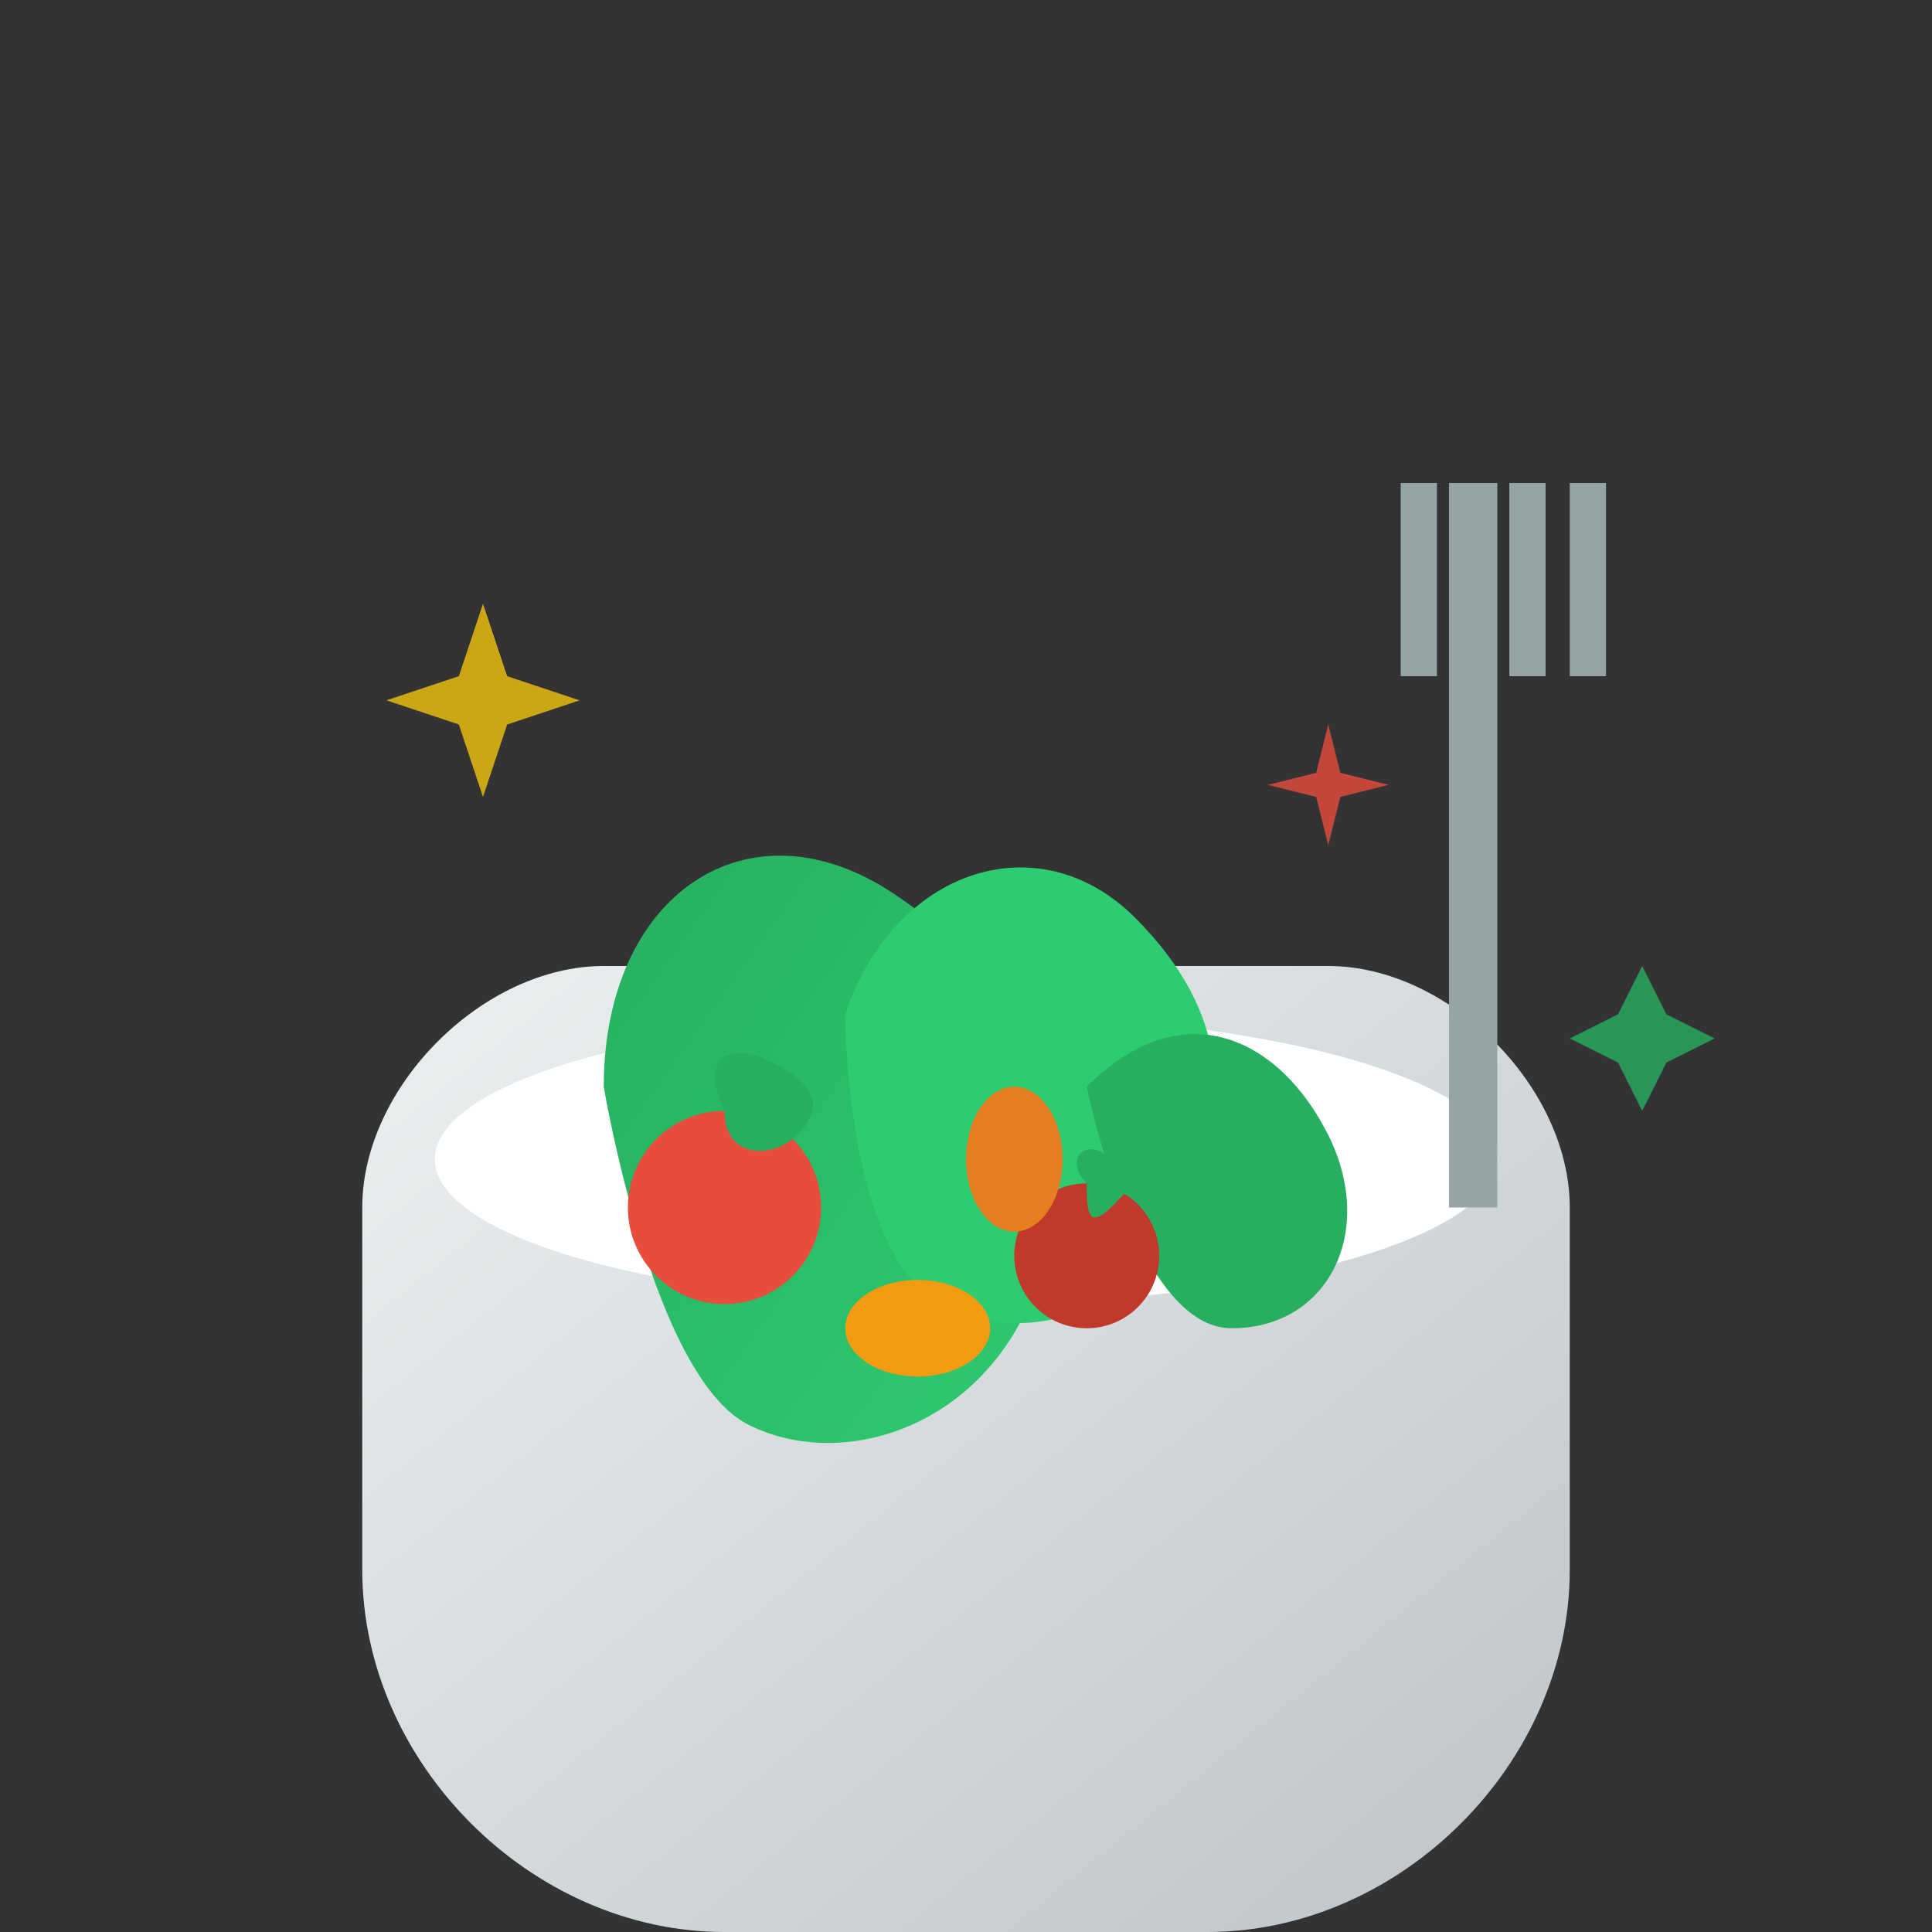 <svg width="80" height="80" viewBox="0 0 80 80" fill="none" xmlns="http://www.w3.org/2000/svg">
  <rect x="0" y="0" width="80" height="80" fill="#333333" stroke="none"/>
  <defs>
    <linearGradient id="bowl-gradient" x1="0%" y1="0%" x2="100%" y2="100%">
      <stop offset="0%" style="stop-color:#ecf0f1"/>
      <stop offset="100%" style="stop-color:#bdc3c7"/>
    </linearGradient>
    <linearGradient id="food-gradient" x1="0%" y1="0%" x2="100%" y2="100%">
      <stop offset="0%" style="stop-color:#27ae60"/>
      <stop offset="100%" style="stop-color:#2ecc71"/>
    </linearGradient>
  </defs>
  
  <!-- Bowl -->
  <path d="M15 50c0-5 5-10 10-10h30c5 0 10 5 10 10v15c0 8-7 15-15 15H30c-8 0-15-7-15-15V50z" fill="url(#bowl-gradient)"/>
  <ellipse cx="40" cy="48" rx="22" ry="6" fill="#fff"/>
  
  <!-- Salad leaves -->
  <path d="M25 45c0-8 6-12 12-8s8 10 6 16-8 8-12 6-6-14-6-14z" fill="url(#food-gradient)"/>
  <path d="M35 42c2-6 8-8 12-4s4 8 2 12-6 6-10 4-4-12-4-12z" fill="#2ecc71"/>
  <path d="M45 45c4-4 8-2 10 2s0 8-4 8-6-10-6-10z" fill="#27ae60"/>
  
  <!-- Cherry tomatoes -->
  <circle cx="30" cy="50" r="4" fill="#e74c3c"/>
  <circle cx="45" cy="52" r="3" fill="#c0392b"/>
  <path d="M30 46c-1-2 0-3 2-2s2 2 1 3-3 1-3-1z" fill="#27ae60"/>
  <path d="M45 49c-1-1 0-2 1-1s1 1 0 2-1 0-1-1z" fill="#27ae60"/>
  
  <!-- Carrot pieces -->
  <ellipse cx="38" cy="55" rx="3" ry="2" fill="#f39c12"/>
  <ellipse cx="42" cy="48" rx="2" ry="3" fill="#e67e22"/>
  
  <!-- Fork -->
  <rect x="60" y="20" width="2" height="30" fill="#95a5a6"/>
  <rect x="58" y="20" width="1.5" height="8" fill="#95a5a6"/>
  <rect x="62.5" y="20" width="1.5" height="8" fill="#95a5a6"/>
  <rect x="65" y="20" width="1.5" height="8" fill="#95a5a6"/>
  
  <!-- Nutritional sparkles -->
  <path d="M20 25l1 3 3 1-3 1-1 3-1-3-3-1 3-1 1-3z" fill="#f1c40f" opacity="0.8"/>
  <path d="M55 30l0.5 2 2 0.5-2 0.5-0.5 2-0.5-2-2-0.5 2-0.5 0.5-2z" fill="#e74c3c" opacity="0.8"/>
  <path d="M68 40l1 2 2 1-2 1-1 2-1-2-2-1 2-1 1-2z" fill="#27ae60" opacity="0.8"/>
</svg>
